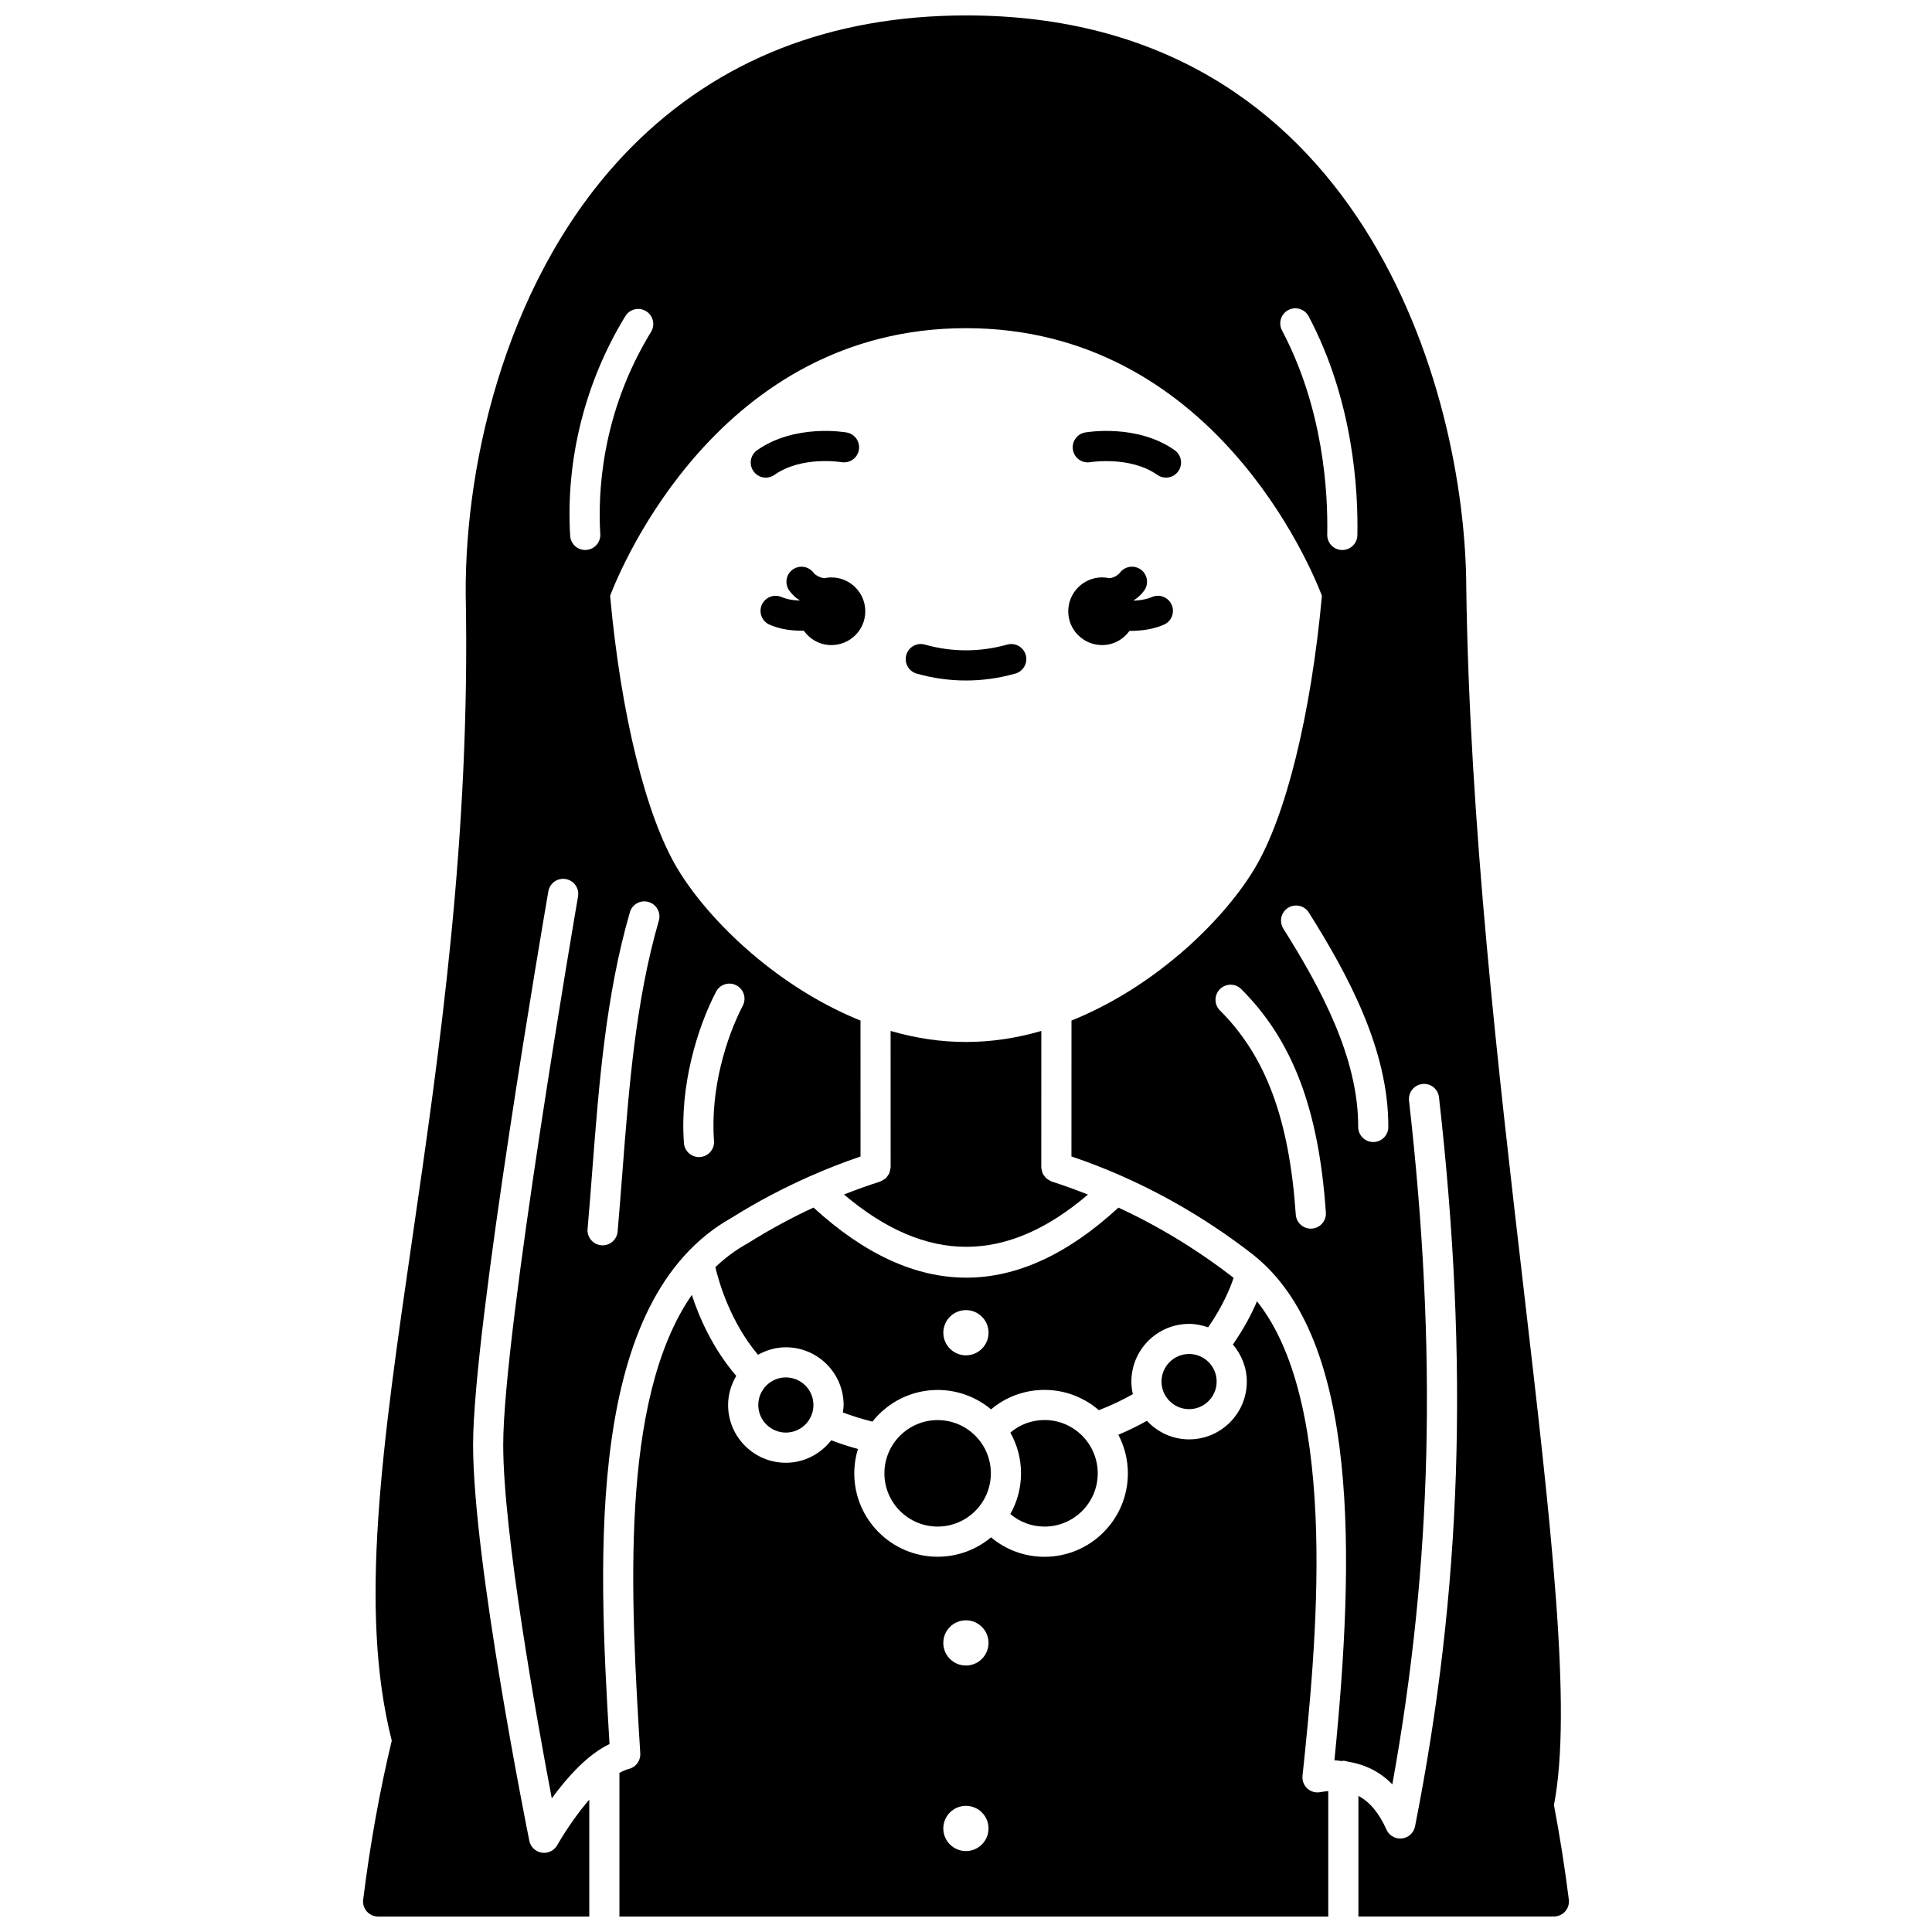<?xml version="1.0" encoding="UTF-8"?>
<!-- Uploaded to: ICON Repo, www.iconrepo.com, Generator: ICON Repo Mixer Tools -->
<svg width="800px" height="800px" version="1.1" viewBox="144 144 512 512" xmlns="http://www.w3.org/2000/svg">
 <defs>
  <clipPath id="b">
   <path d="m308 487h189v164.9h-189z"/>
  </clipPath>
  <clipPath id="a">
   <path d="m240 148.09h320v503.81h-320z"/>
  </clipPath>
 </defs>
 <path d="m364.32 297.02c-0.66 0-1.293 0.078-1.914 0.215-0.727-0.117-1.527-0.371-2.289-0.945-0.172-0.113-0.344-0.277-0.52-0.512-1.32-1.758-3.82-2.117-5.594-0.789-1.762 1.328-2.113 3.832-0.785 5.594 0.75 0.996 1.621 1.816 2.332 2.254 0.117 0.086 0.238 0.133 0.355 0.215-0.008 0.027-0.016 0.055-0.023 0.078-0.098-0.004-0.18 0.008-0.281 0-1.703-0.062-3.281-0.383-4.445-0.898-2.023-0.887-4.375 0.023-5.269 2.039-0.891 2.016 0.023 4.379 2.043 5.269 2.098 0.926 4.648 1.473 7.316 1.574 0.484 0.023 0.977 0.035 1.461 0.035 0.105 0 0.203-0.016 0.309-0.016 1.617 2.305 4.281 3.82 7.305 3.82 4.953 0 8.988-3.996 8.988-8.949 0.004-4.957-4.031-8.984-8.988-8.984z"/>
 <path d="m436.07 314.95c3.004 0 5.637-1.492 7.258-3.758 0.062 0 0.129 0.008 0.191 0.008 0.555 0 1.105-0.016 1.656-0.051 2.789-0.164 5.164-0.688 7.266-1.602 2.023-0.879 2.953-3.231 2.074-5.254-0.879-2.019-3.227-2.961-5.254-2.074-1.23 0.531-2.719 0.848-4.562 0.953-0.062 0.004-0.117-0.004-0.176 0-0.012-0.035-0.02-0.07-0.031-0.109 0.031-0.023 0.062-0.031 0.094-0.055 0.973-0.625 1.84-1.441 2.586-2.434 1.328-1.762 0.977-4.266-0.785-5.594-1.77-1.328-4.269-0.965-5.594 0.789-0.18 0.234-0.352 0.402-0.781 0.699-0.605 0.461-1.316 0.668-1.996 0.762-0.625-0.137-1.27-0.219-1.934-0.219-4.953 0-8.988 4.035-8.988 8.988-0.004 4.957 4.023 8.949 8.977 8.949z"/>
 <path d="m432.97 266.48c0.098-0.02 10.586-1.684 17.727 3.363 0.703 0.496 1.508 0.73 2.301 0.73 1.25 0 2.488-0.586 3.262-1.691 1.273-1.801 0.848-4.293-0.953-5.57-9.949-7.031-23.168-4.801-23.727-4.707-2.168 0.383-3.625 2.453-3.242 4.625 0.379 2.18 2.414 3.625 4.633 3.25z"/>
 <path d="m349.25 269.84c7.199-5.086 17.641-3.379 17.746-3.363 2.168 0.355 4.238-1.074 4.613-3.242 0.387-2.172-1.07-4.246-3.238-4.625-0.562-0.098-13.77-2.324-23.73 4.707-1.801 1.273-2.234 3.766-0.953 5.57 0.773 1.102 2.008 1.691 3.262 1.691 0.797-0.008 1.598-0.242 2.301-0.738z"/>
 <path d="m386.93 322.51c4.269 1.215 8.672 1.828 13.074 1.828 4.363 0 8.758-0.613 13.066-1.828 2.125-0.594 3.363-2.805 2.766-4.926-0.598-2.121-2.812-3.356-4.926-2.762-7.246 2.039-14.707 2.012-21.797 0-2.137-0.598-4.332 0.625-4.934 2.75-0.605 2.129 0.621 4.336 2.75 4.938z"/>
 <path d="m392.48 520.34c-7.777 0-14.105 6.328-14.105 14.109s6.328 14.109 14.105 14.109 14.109-6.328 14.109-14.109c0-7.785-6.328-14.109-14.109-14.109z"/>
 <path d="m352.26 509.03c-4.031 0-7.309 3.281-7.309 7.309 0 4.031 3.281 7.309 7.309 7.309 4.031 0 7.309-3.281 7.309-7.309 0-4.031-3.277-7.309-7.309-7.309z"/>
 <path d="m420.81 520.32c-3.394 0-6.562 1.207-9.059 3.332 1.797 3.195 2.832 6.875 2.832 10.793 0 3.918-1.035 7.594-2.832 10.789 2.496 2.121 5.664 3.328 9.059 3.328 7.773 0 14.102-6.324 14.102-14.102-0.004-7.801-6.328-14.141-14.102-14.141z"/>
 <g clip-path="url(#b)">
  <path d="m493.97 618.93c-1.25 0.258-2.547-0.086-3.496-0.945-0.945-0.855-1.43-2.109-1.293-3.379 3.41-32.586 10.223-97.801-12.07-125.75-1.309 3.117-3.367 7.125-6.383 11.445 2.266 2.668 3.688 6.074 3.688 9.848 0 8.438-6.863 15.301-15.297 15.301-4.422 0-8.379-1.914-11.172-4.922-2.426 1.363-4.945 2.594-7.574 3.699 1.609 3.066 2.527 6.551 2.527 10.25 0 12.18-9.906 22.09-22.09 22.09-5.293 0-10.258-1.855-14.172-5.156-3.84 3.207-8.773 5.144-14.152 5.144-12.184 0-22.094-9.91-22.094-22.098 0-2.25 0.344-4.418 0.965-6.465-2.473-0.68-4.824-1.445-7.07-2.305-2.801 3.598-7.125 5.961-12.031 5.961-8.438 0-15.301-6.863-15.301-15.301 0-2.824 0.824-5.441 2.164-7.719-6.293-7.328-9.844-15.547-11.777-21.465-19.328 27.945-16.129 80.945-13.664 121.51 0.117 1.938-1.176 3.676-3.059 4.125-0.766 0.184-1.602 0.566-2.465 1.047v38.059h187.85v-33.258c-0.672 0.078-1.332 0.141-2.035 0.285zm-93.992 15.621c-3.309 0-5.992-2.684-5.992-5.992 0-3.309 2.684-5.992 5.992-5.992 3.309 0 5.992 2.684 5.992 5.992-0.004 3.309-2.688 5.992-5.992 5.992zm0-49.168c-3.309 0-5.992-2.684-5.992-5.992 0-3.309 2.684-5.992 5.992-5.992 3.309 0 5.992 2.684 5.992 5.992-0.004 3.309-2.688 5.992-5.992 5.992z"/>
 </g>
 <path d="m380.02 417.21 0.008 36.121c0 0.066-0.035 0.129-0.039 0.195-0.012 0.262-0.086 0.504-0.152 0.758-0.062 0.258-0.109 0.516-0.219 0.75-0.102 0.207-0.246 0.375-0.379 0.562-0.164 0.23-0.312 0.465-0.52 0.656-0.16 0.145-0.352 0.238-0.535 0.359-0.254 0.168-0.5 0.332-0.789 0.438-0.055 0.02-0.098 0.062-0.152 0.082-3.219 1.02-6.406 2.172-9.578 3.422 21.797 18.48 43.031 18.484 64.652 0.02-3.164-1.246-6.356-2.422-9.586-3.445-0.059-0.02-0.102-0.066-0.16-0.086-0.25-0.098-0.465-0.238-0.691-0.383-0.227-0.141-0.461-0.258-0.652-0.438-0.148-0.141-0.25-0.316-0.379-0.477-0.195-0.246-0.387-0.484-0.52-0.766-0.07-0.156-0.098-0.328-0.145-0.492-0.105-0.336-0.195-0.668-0.207-1.027 0-0.047-0.027-0.082-0.027-0.133l0.012-36.117c-13.395 3.898-26.539 3.898-39.941 0z"/>
 <g clip-path="url(#a)">
  <path d="m555.81 622.37c4.918-25.301-0.805-74.68-8.055-137.07-6.711-57.754-14.312-123.22-15.176-185.46-0.152-52.484-28.031-151.75-132.46-151.75-35.887 0-65.723 11.711-88.68 34.805-32.793 33-44.242 82.852-44.023 118.55 1.293 64.383-6.914 120.93-14.16 170.82-7.965 54.887-14.262 98.336-5.434 133.02-3.168 13.164-5.723 27.32-7.574 42.129-0.145 1.137 0.211 2.281 0.965 3.141 0.758 0.859 1.848 1.352 2.996 1.352h55.957v-30.984c-2.848 3.305-5.777 7.398-8.531 12.121-0.723 1.242-2.047 1.98-3.449 1.98-0.215 0-0.434-0.016-0.656-0.055-1.633-0.273-2.934-1.523-3.258-3.152-0.605-3.012-14.898-74.152-14.898-104.94 0-30.727 19.129-141.94 19.945-146.66 0.375-2.176 2.441-3.637 4.613-3.254 2.172 0.375 3.633 2.441 3.254 4.613-0.199 1.152-19.828 115.26-19.828 145.3 0 23.418 8.898 72.828 12.871 93.715 4.047-5.551 9.469-11.637 15.301-14.402-3.055-50.543-6.359-117.88 32.496-139.54 0.008-0.004 0.008-0.012 0.016-0.016 6.609-4.152 13.457-7.734 20.441-10.844 0.191-0.102 0.379-0.18 0.582-0.246 4.277-1.887 8.605-3.57 12.984-5.051l-0.008-36.031c-9.34-3.773-18.641-9.359-27.18-16.398-8.777-7.207-16.551-15.902-21.32-23.855-8.348-13.898-15-40.891-17.855-72.316 2.902-7.609 29.086-70.918 94.316-70.918 65.219 0 91.406 63.289 94.324 70.914-2.898 31.508-9.551 58.5-17.855 72.32-4.512 7.512-11.547 15.547-19.836 22.645-0.031 0.027-0.07 0.031-0.105 0.059-8.844 7.551-18.629 13.535-28.574 17.551l-0.012 36.008c4.449 1.504 8.832 3.203 13.152 5.106 0.082 0.031 0.16 0.066 0.238 0.109 12.293 5.441 24.02 12.449 34.992 21.012 0.02 0.016 0.027 0.039 0.051 0.059 27.828 22.348 26.676 79.52 21.258 133.75 0.68 0.008 1.309 0.137 1.969 0.195 0.137-0.016 0.254-0.078 0.395-0.078 0.41 0 0.789 0.121 1.168 0.234 4.508 0.707 8.516 2.633 11.816 6.019 10.586-58.496 11.934-114.83 4.426-181.18-0.246-2.191 1.332-4.172 3.523-4.418 2.211-0.273 4.168 1.332 4.418 3.519 8.004 70.816 6.051 130.41-6.348 193.22-0.34 1.707-1.742 2.996-3.473 3.195-0.148 0.016-0.301 0.023-0.449 0.023-1.562 0-3-0.914-3.648-2.363-1.969-4.398-4.418-7.344-7.438-8.945v31.961l51.801 0.004c1.145 0 2.242-0.492 2.996-1.352 0.754-0.859 1.109-2 0.965-3.141-1.066-8.504-2.402-16.918-3.941-25.043zm-222.05-215.55c1.02-1.953 3.418-2.723 5.391-1.695 1.957 1.02 2.715 3.43 1.699 5.391-4.363 8.363-8.656 22.172-7.629 35.828 0.168 2.199-1.48 4.117-3.684 4.281-0.102 0.008-0.203 0.012-0.305 0.012-2.074 0-3.824-1.598-3.981-3.695-1.16-15.332 3.637-30.777 8.508-40.121zm-22.836-21.062c0.609-2.117 2.82-3.34 4.949-2.723 2.117 0.613 3.34 2.828 2.727 4.949-6.16 21.238-7.926 44.234-9.641 66.469-0.41 5.328-0.82 10.648-1.285 15.93-0.184 2.078-1.926 3.644-3.977 3.644-0.117 0-0.234-0.004-0.355-0.016-2.195-0.191-3.824-2.133-3.629-4.332 0.465-5.254 0.871-10.543 1.277-15.844 1.746-22.641 3.555-46.047 9.934-68.078zm5.613-153.81c-13.234 21.625-14.113 42.84-13.457 53.566 0.137 2.199-1.543 4.094-3.746 4.231-0.082 0.004-0.164 0.008-0.246 0.008-2.094 0-3.856-1.633-3.984-3.75-1.234-20.137 3.957-40.812 14.621-58.223 1.152-1.883 3.606-2.473 5.492-1.32 1.879 1.152 2.473 3.609 1.32 5.488zm167.21-0.375c-1.035-1.949-0.289-4.367 1.66-5.402 1.957-1.039 4.367-0.285 5.402 1.66 11.789 22.281 13.152 45.91 12.91 58.012-0.043 2.176-1.82 3.914-3.996 3.914h-0.078c-2.211-0.043-3.957-1.867-3.914-4.074 0.223-11.32-1.039-33.418-11.984-54.109zm7.91 238.02c-0.094 0.004-0.188 0.008-0.277 0.008-2.082 0-3.84-1.613-3.984-3.723-1.734-25.273-7.93-41.961-20.094-54.098-1.566-1.559-1.566-4.086-0.008-5.648 1.562-1.566 4.086-1.566 5.648-0.008 13.633 13.598 20.551 31.863 22.426 59.207 0.152 2.203-1.508 4.113-3.711 4.262zm16.273-22.945h-0.016c-2.203-0.008-3.988-1.805-3.981-4.012 0.07-18.379-9.988-36.875-19.836-52.543-1.176-1.871-0.609-4.336 1.254-5.508 1.871-1.172 4.336-0.609 5.508 1.254 10.457 16.641 21.141 36.402 21.059 56.828 0 2.203-1.789 3.981-3.988 3.981z"/>
 </g>
 <path d="m459.12 502.82c-4.031 0-7.309 3.281-7.309 7.309 0 4.031 3.281 7.309 7.309 7.309 4.031 0 7.305-3.281 7.305-7.309 0-4.027-3.273-7.309-7.305-7.309z"/>
 <path d="m400.07 482.59c-13.496 0-27.02-6.242-40.484-18.578-5.898 2.738-11.68 5.871-17.301 9.398-0.035 0.023-0.074 0.027-0.117 0.051-0.027 0.016-0.039 0.043-0.066 0.059-3.148 1.73-5.973 3.856-8.523 6.289 0.992 4.215 4.012 14.523 11.293 23.223 2.199-1.227 4.699-1.988 7.394-1.988 8.438 0 15.301 6.863 15.301 15.301 0 0.676-0.117 1.316-0.199 1.969 2.449 0.922 5.055 1.738 7.824 2.434 4.051-5.106 10.293-8.395 17.301-8.395 5.379 0 10.312 1.938 14.148 5.144 3.914-3.309 8.883-5.16 14.176-5.16 5.5 0 10.523 2.039 14.395 5.375 3.16-1.211 6.16-2.637 9.004-4.242-0.238-1.074-0.387-2.18-0.387-3.328 0-8.438 6.863-15.301 15.301-15.301 1.773 0 3.453 0.363 5.035 0.918 3.91-5.598 5.902-10.547 6.758-13.121-9.629-7.457-19.844-13.672-30.531-18.613-13.359 12.32-26.828 18.566-40.32 18.566zm-0.086 20.586c-3.309 0-5.992-2.684-5.992-5.992s2.684-5.992 5.992-5.992c3.309 0 5.992 2.684 5.992 5.992-0.004 3.309-2.688 5.992-5.992 5.992z"/>
</svg>